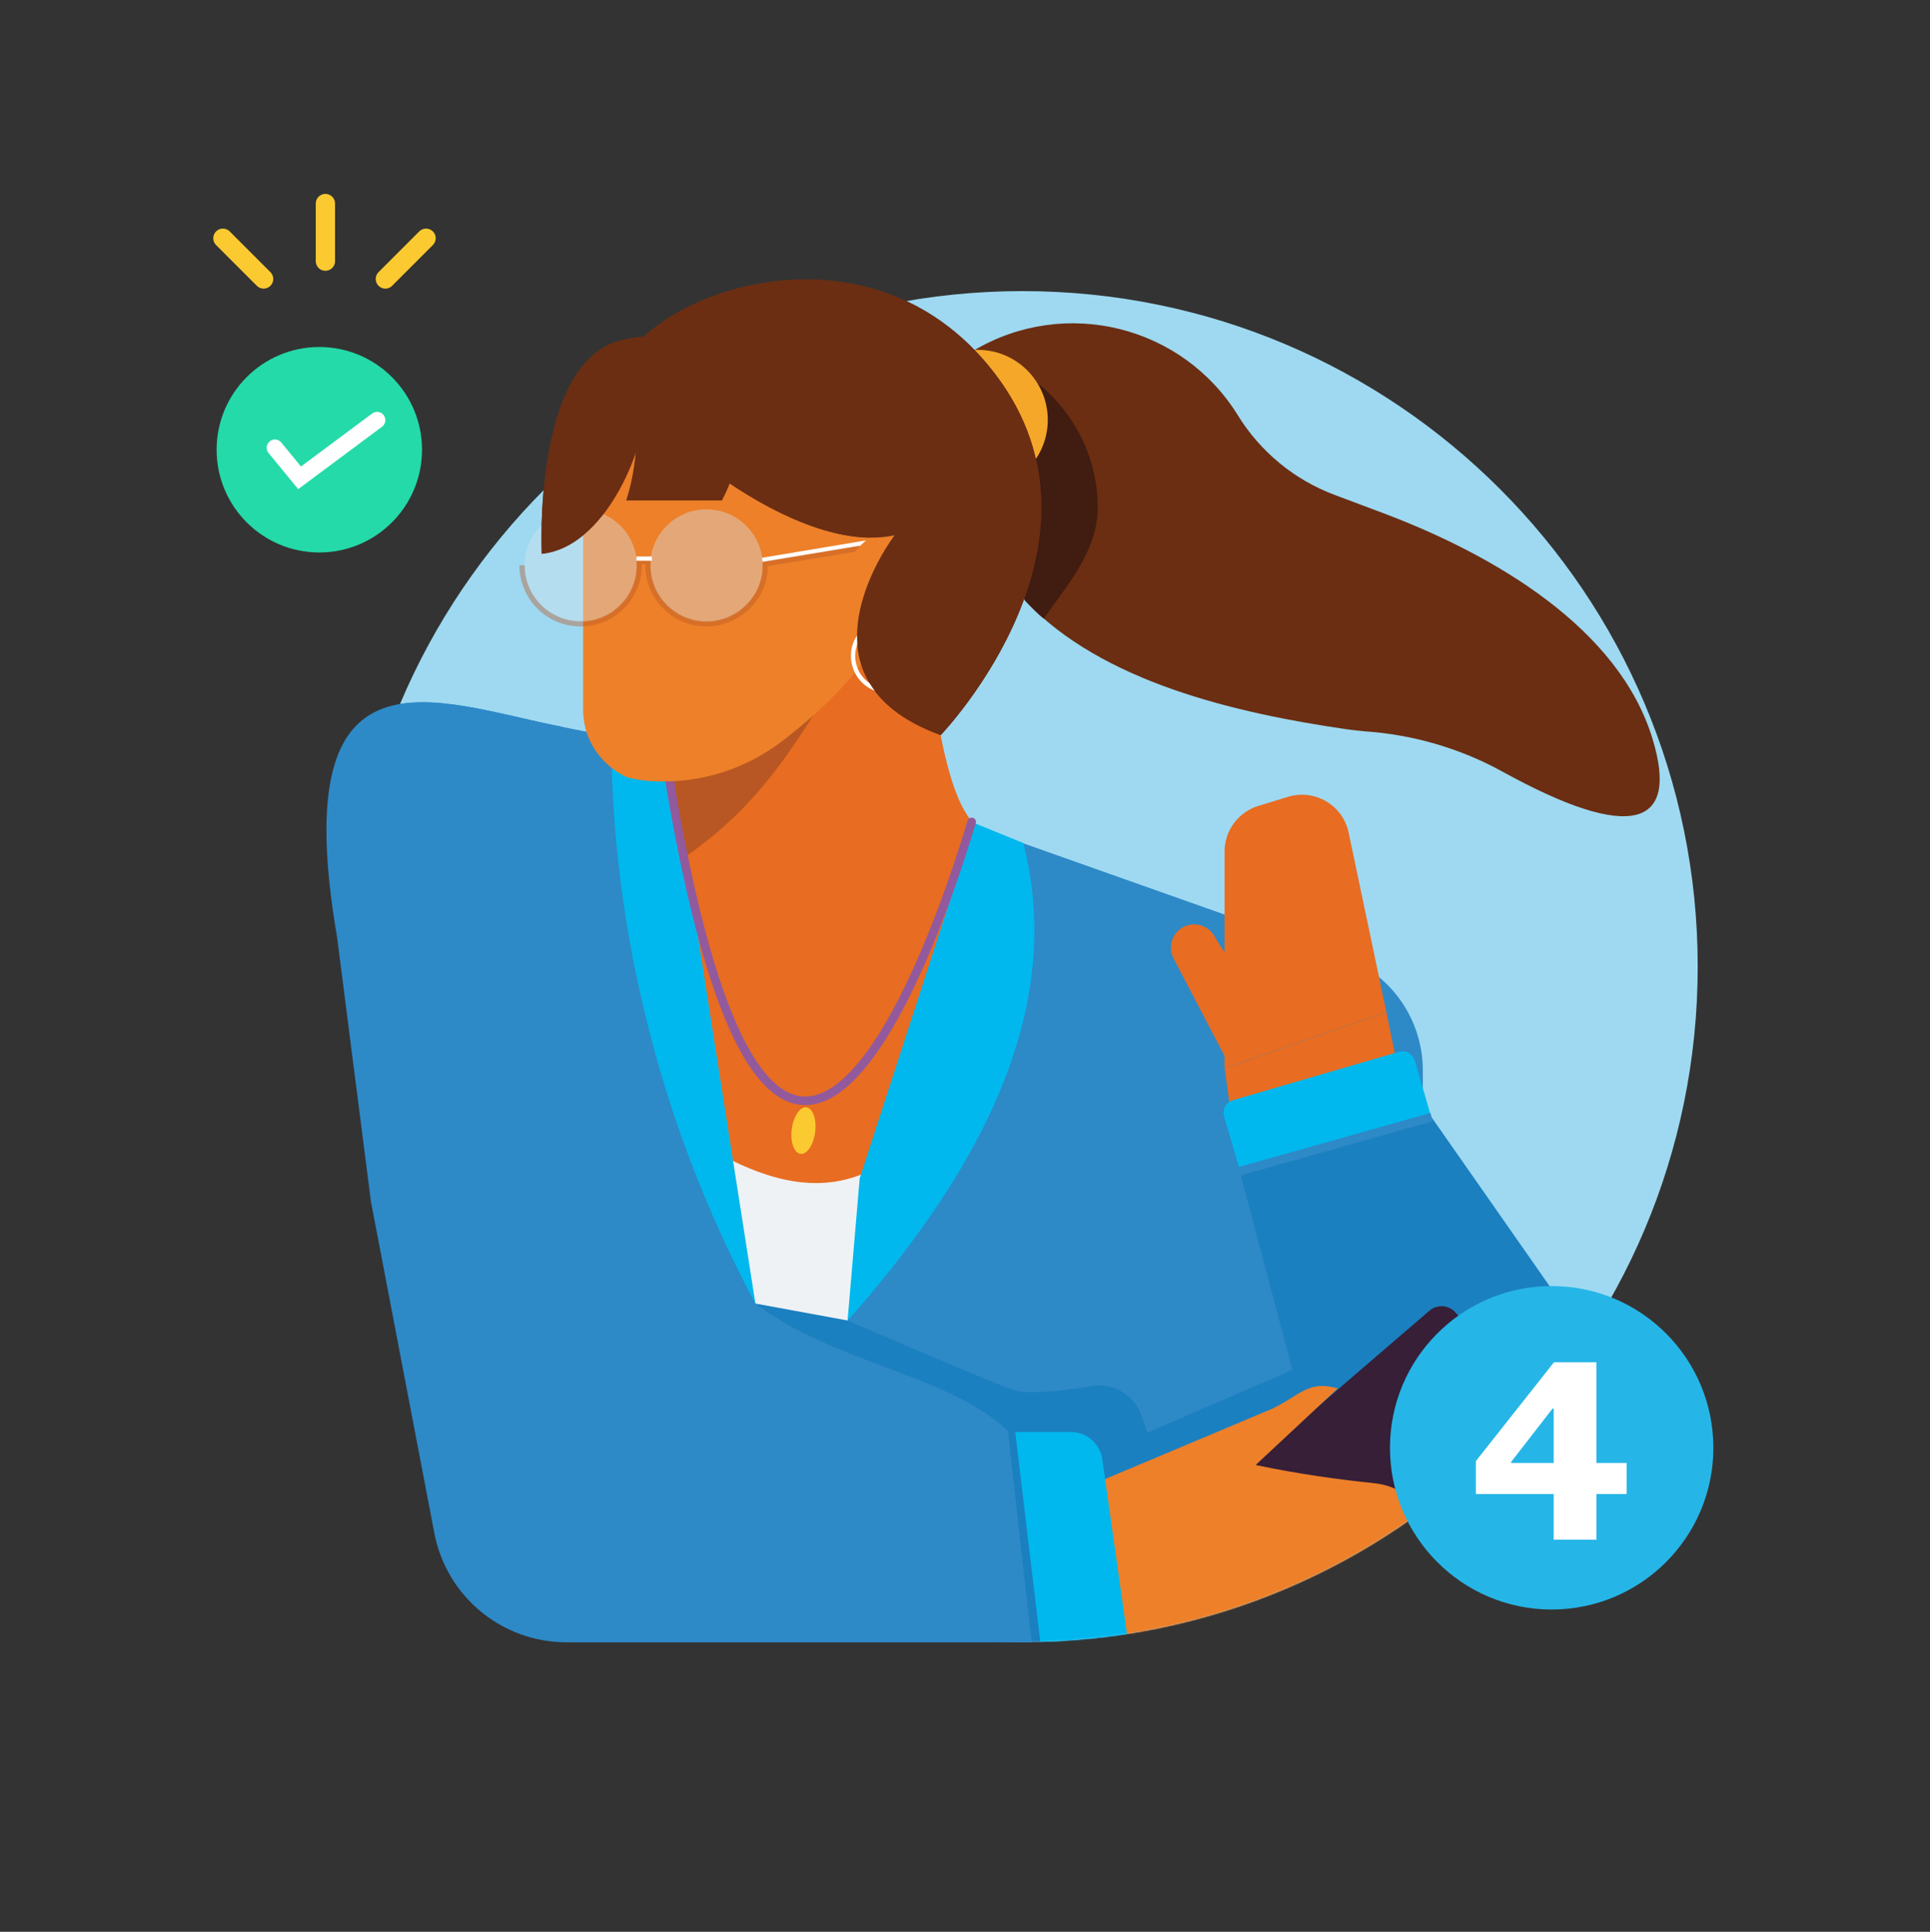 <svg width="1464" height="1465" viewBox="0 0 1464 1465" fill="none" xmlns="http://www.w3.org/2000/svg">
<rect x="0" y="0" width="1464" height="1465" fill="#333333" stroke="none"/>
<path d="M775.54 1245.28C1058.45 1245.28 1287.8 1015.94 1287.8 733.025C1287.8 450.112 1058.45 220.766 775.54 220.766C492.627 220.766 263.281 450.112 263.281 733.025C263.281 1015.94 492.627 1245.28 775.54 1245.28Z" fill="#9ED9F1"/>
<mask id="mask0_2905_57754" style="mask-type:alpha" maskUnits="userSpaceOnUse" x="263" y="220" width="1025" height="1026">
<path d="M775.525 1245.29C1058.44 1245.29 1287.78 1015.95 1287.78 733.032C1287.78 450.12 1058.44 220.773 775.525 220.773C492.612 220.773 263.266 450.12 263.266 733.032C263.266 1015.95 492.612 1245.29 775.525 1245.29Z" fill="#9ED9F1"/>
</mask>
<g mask="url(#mask0_2905_57754)">
<path d="M652.102 595.794L426.574 551.289C329.967 532.252 243.213 613.412 255.654 711.021L281.288 911.248L329.383 1162.66C338.568 1210.75 380.65 1245.49 429.58 1245.49H1079.28V811.719C1079.28 772.809 1054.73 738.074 1018.07 725.132L652.102 595.627V595.794Z" fill="#2E89C7"/>
<path d="M743.327 628.062C731.888 665.719 666.008 891.497 666.008 891.497C656.907 919.135 552.284 908.531 536.503 875.633C503.104 739.615 505.108 606.937 503.188 471.503L699.658 435.516C704.167 510.664 715.773 612.447 743.411 628.062H743.327Z" fill="#E86C21"/>
<path d="M650.669 490.516L504.297 559.151C504.798 592.216 505.633 625.198 507.219 658.179C583.119 609.75 603.993 559.485 650.669 490.516Z" fill="#B85723"/>
<path d="M1062.89 822.405L937.478 872.504L928.961 810.214L1051.62 767.547L1062.89 822.405Z" fill="#E86C21"/>
<path d="M1079.23 1117.61L1077.98 996.536C1046.33 1010.4 870.404 1086.46 870.404 1086.46L865.728 1073.27C860.3 1057.82 844.603 1048.56 828.488 1051.14C806.945 1054.65 778.974 1057.91 767.952 1053.9C742.735 1044.71 641.954 1001.05 641.954 1001.05C641.954 1001.05 617.489 996.87 572.984 988.688C626.59 1047.55 722.362 1066.92 752.839 1139.99L820.639 1245.61H1118.06L1079.23 1117.61V1117.61Z" fill="#1B80C0"/>
<path d="M1079.25 1117.59L820.742 1245.68H1118.08L1079.25 1117.59Z" fill="#411C10"/>
<path d="M1109.34 1246.35C1108.01 1246.1 1106.67 1245.85 1105.33 1245.52C1059.91 1236.33 1023.67 1202.01 1011.73 1157.17L933.078 860.674L1064.09 816.086L1232 1056.23C1294.71 1145.9 1216.8 1267.06 1109.34 1246.27V1246.35Z" fill="#1B80C0"/>
<path d="M666.203 884.685L642.908 1001.41L573.02 988.556L536.531 870.156C580.034 895.039 623.369 908.732 666.203 884.601V884.685Z" fill="#EFF2F4"/>
<path d="M642.93 1001.51L652.114 893.627L739.62 624.43L776.276 639.376C806.585 758.193 752.395 878.096 643.013 1001.51H642.93Z" fill="#00B8ED"/>
<path d="M573.012 988.568L510.222 587.278L463.797 569.242C465.216 692.401 494.941 843.282 573.012 988.568Z" fill="#00B8ED"/>
<path d="M505.539 577.859C578.934 1036.01 692.491 771.324 737.078 623.366" stroke="#925A9C" stroke-width="6.513" stroke-miterlimit="10" stroke-linecap="round"/>
<path d="M489.461 300.48C494.053 325.53 464.412 414.371 410.889 420.049C410.889 420.049 404.043 275.431 470.089 258.314C536.136 241.197 489.461 300.48 489.461 300.48V300.48Z" fill="#6B2E13"/>
<path d="M727.719 272.284L739.158 265.521C808.127 224.941 896.885 246.901 938.968 314.952C956.085 342.673 981.886 363.882 1012.36 375.321L1049.1 389.098C1132.93 420.66 1228.2 476.019 1253.67 560.769C1273.71 627.15 1237.06 638.84 1139.78 585.234C1107.55 567.449 1071.73 557.096 1034.99 554.591C1031.4 554.34 1026.64 553.756 1021.05 553.004C937.048 540.73 835.765 517.267 777.567 455.479L729.556 361.46L727.719 272.368V272.284Z" fill="#6B2E13"/>
<path d="M758.446 274.05C754.438 275.97 743.082 263.279 739.158 265.617L727.719 272.38L729.556 361.472L777.567 455.491C780.656 458.747 787.837 466.345 791.845 469.184C806.457 447.141 832.676 419.42 832.676 385.102C832.676 327.489 792.764 286.408 758.446 274.05V274.05Z" fill="#411C10"/>
<path d="M741.691 371.537C771.019 371.537 794.795 347.762 794.795 318.433C794.795 289.104 771.019 265.328 741.691 265.328C712.362 265.328 688.586 289.104 688.586 318.433C688.586 347.762 712.362 371.537 741.691 371.537Z" fill="#F5A72A"/>
<path d="M675.872 414.658V311.705C676.039 262.108 623.435 264.696 557.389 264.613H542.86C491.008 264.613 442.329 339.176 442.329 388.774V537.734C442.245 559.944 454.436 578.731 474.141 588.835C476.646 590.171 488.503 592.675 502.531 592.675C535.596 592.759 567.659 581.904 593.794 561.698C627.109 535.98 667.439 498.323 667.439 466.677C667.439 462.085 675.872 424.845 675.872 414.491V414.658Z" fill="#ED8029"/>
<path d="M469.008 284.456C487.21 323.199 603.189 422.227 678.587 405.945C678.587 405.945 595.34 514.492 713.573 557.493C713.573 557.493 858.275 407.114 749.143 276.44C651.2 159.125 483.787 226.341 469.008 284.372V284.456Z" fill="#6B2E13"/>
<path d="M562.681 288.715L480.769 283.789C483.692 309.59 485.946 345.911 475.008 379.561H547.651C562.847 349.251 569.277 318.942 562.597 288.715H562.681Z" fill="#6B2E13"/>
<path d="M455.305 379.562C466.159 357.603 476.012 325.623 483.777 287.047" stroke="#6B2E13" stroke-width="9.686" stroke-miterlimit="10"/>
<path opacity="0.4" d="M440.503 471.608C464.068 471.608 483.171 452.505 483.171 428.941C483.171 405.376 464.068 386.273 440.503 386.273C416.939 386.273 397.836 405.376 397.836 428.941C397.836 452.505 416.939 471.608 440.503 471.608Z" fill="#D8E5EE"/>
<path d="M578.203 424.641L666.21 409.945" stroke="white" stroke-width="3.256" stroke-miterlimit="10"/>
<path opacity="0.4" d="M535.878 471.608C559.443 471.608 578.546 452.505 578.546 428.941C578.546 405.376 559.443 386.273 535.878 386.273C512.314 386.273 493.211 405.376 493.211 428.941C493.211 452.505 512.314 471.608 535.878 471.608Z" fill="#D8E5EE"/>
<path opacity="0.4" d="M652.263 415.82L580.371 427.594C581.623 452.225 560.499 473.1 535.95 473.1C511.402 473.1 491.529 453.227 491.529 428.679L491.696 425.84H484.683L484.849 428.679C484.849 453.227 464.977 473.1 440.429 473.1C415.88 473.1 396.008 453.227 396.008 428.679" stroke="#B85723" stroke-width="4.008" stroke-miterlimit="10"/>
<path d="M692.934 453.928C702.978 432.918 699.686 410.419 685.582 403.677C671.478 396.935 651.902 408.501 641.858 429.512C631.814 450.522 635.105 473.02 649.21 479.763C663.314 486.505 682.89 474.939 692.934 453.928Z" fill="#ED8029"/>
<path d="M683.81 472.818C691.659 476.074 697.921 483.005 699.758 492.022C702.764 506.384 693.579 520.495 679.134 523.501C664.689 526.507 650.661 517.322 647.656 502.877C644.65 488.515 653.834 474.404 668.28 471.398" stroke="white" stroke-width="3.256" stroke-miterlimit="10"/>
<path d="M1143.38 1041.07L1104.18 995.487C1099.1 989.579 1090.19 988.909 1084.28 993.991L918.806 1136.32C912.897 1141.4 912.227 1150.31 917.309 1156.22L956.512 1201.8C961.594 1207.71 970.504 1208.38 976.412 1203.29L1141.89 1060.96C1147.79 1055.88 1148.46 1046.97 1143.38 1041.07Z" fill="#361F37"/>
<path d="M847.189 1244.7L836 1122.62L965.422 1068.18C985.962 1058.16 992.809 1046.39 1014.69 1052.98L952.48 1111.02C984.125 1117.7 1014.69 1121.95 1042.24 1124.79C1078.14 1128.47 1099.77 1166.46 1084.66 1199.27L1080.82 1207.71C1070.13 1231 1046.83 1245.86 1021.2 1245.7L847.189 1244.78V1244.7Z" fill="#ED8029"/>
<path d="M855.686 1245.69H788.888L766.344 1085.96H812.268C824.291 1085.96 834.478 1094.81 836.148 1106.67L855.77 1245.61L855.686 1245.69Z" fill="#00B8ED"/>
<path d="M764.564 1085.51C720.644 1042.67 632.554 1034.16 573.02 988.651C510.731 944.397 537.2 976.293 518.663 920.433C483.26 813.64 446.605 646.561 432.577 580.013C428.736 561.977 426.649 551.29 426.649 551.29C330.042 532.252 215.984 480.149 255.729 711.021L281.362 911.249L329.457 1162.66C338.642 1210.76 380.725 1245.49 429.655 1245.49H782.433L764.564 1085.34V1085.51Z" fill="#2E89C7"/>
<path d="M935.065 834.385L1061.09 797.677C1066.22 796.183 1071.68 799.114 1073.2 804.324L1085.64 847.053L940.944 889.202L928.498 846.473C927.003 841.343 929.934 835.879 935.145 834.362L935.065 834.385Z" fill="#00B8ED"/>
<path d="M765.492 1074.73L785.866 1245.32" stroke="#1B80C0" stroke-width="6.513" stroke-miterlimit="10"/>
<path d="M930.07 891.144L1085.88 847.141" stroke="#2E89C7" stroke-width="6.513" stroke-miterlimit="10"/>
<path d="M618.327 858.543C619.559 848.799 616.59 840.397 611.695 839.778C606.8 839.158 601.832 846.556 600.599 856.301C599.367 866.046 602.336 874.447 607.231 875.067C612.126 875.686 617.094 868.288 618.327 858.543Z" fill="#FBCA31"/>
<path d="M482.766 423.648H494.455" stroke="white" stroke-width="3.256" stroke-miterlimit="10"/>
</g>
<path d="M489.469 300.472C494.061 325.522 464.419 414.363 410.897 420.041C410.897 420.041 404.05 275.423 470.097 258.306C536.144 241.189 489.469 300.472 489.469 300.472V300.472Z" fill="#6B2E13"/>
<path d="M469.016 284.448C487.218 323.191 603.197 422.219 678.595 405.937C678.595 405.937 595.348 514.484 713.581 557.486C713.581 557.486 858.282 407.106 749.151 276.432C651.208 159.118 483.795 226.333 469.016 284.364V284.448Z" fill="#6B2E13"/>
<path d="M764.572 1085.5C720.652 1042.67 632.562 1034.15 573.028 988.643C510.739 944.389 537.208 976.286 518.671 920.426C483.268 813.632 446.612 646.553 432.585 580.005C428.744 561.969 426.656 551.282 426.656 551.282C330.049 532.244 215.991 480.142 255.736 711.013L281.37 911.241L329.465 1162.65C338.65 1210.75 380.733 1245.48 429.662 1245.48H782.441L764.572 1085.33V1085.5Z" fill="#2E89C7"/>
<path d="M1051.65 767.553L1023.01 631.451C1018.67 610.66 997.374 598.052 977.001 604.314L954.54 611.161C939.343 615.837 928.906 629.865 928.906 645.729V810.136L1051.56 767.469L1051.65 767.553Z" fill="#E86C21"/>
<path d="M893.352 706.182C887.925 711.609 886.672 719.959 890.179 726.806L932.012 806.797L956.393 766.133L920.739 709.271C914.728 699.669 901.284 698.166 893.269 706.182H893.352Z" fill="#E86C21"/>
<path d="M242.224 418.971C285.249 418.971 320.127 384.092 320.127 341.068C320.127 298.043 285.249 263.164 242.224 263.164C199.199 263.164 164.32 298.043 164.32 341.068C164.32 384.092 199.199 418.971 242.224 418.971Z" fill="#24DAA8"/>
<path d="M208.547 339.575L227.25 362.37L286.033 318.617" stroke="white" stroke-width="12.525" stroke-miterlimit="10" stroke-linecap="round"/>
<path d="M199.972 211.558L169.078 180.664" stroke="#FBCA30" stroke-width="14.612" stroke-miterlimit="10" stroke-linecap="round"/>
<path d="M292.305 211.558L323.199 180.664" stroke="#FBCA30" stroke-width="14.612" stroke-miterlimit="10" stroke-linecap="round"/>
<path d="M246.836 198.037V154.367" stroke="#FBCA30" stroke-width="14.612" stroke-miterlimit="10" stroke-linecap="round"/>
<path d="M1177.02 1220.61C1244.76 1220.61 1299.68 1165.7 1299.68 1097.96C1299.68 1030.21 1244.76 975.297 1177.02 975.297C1109.28 975.297 1054.36 1030.21 1054.36 1097.96C1054.36 1165.7 1109.28 1220.61 1177.02 1220.61Z" fill="#26B5E7"/>
<path d="M1178.54 1167.66H1210.96V1133.02H1233.92V1109.46H1210.96V1033.13H1178.74L1119.52 1108.05V1133.02H1178.54V1167.66ZM1177.73 1068.17H1178.54V1109.46H1146.31V1108.65L1177.73 1068.17Z" fill="white"/>
</svg>
